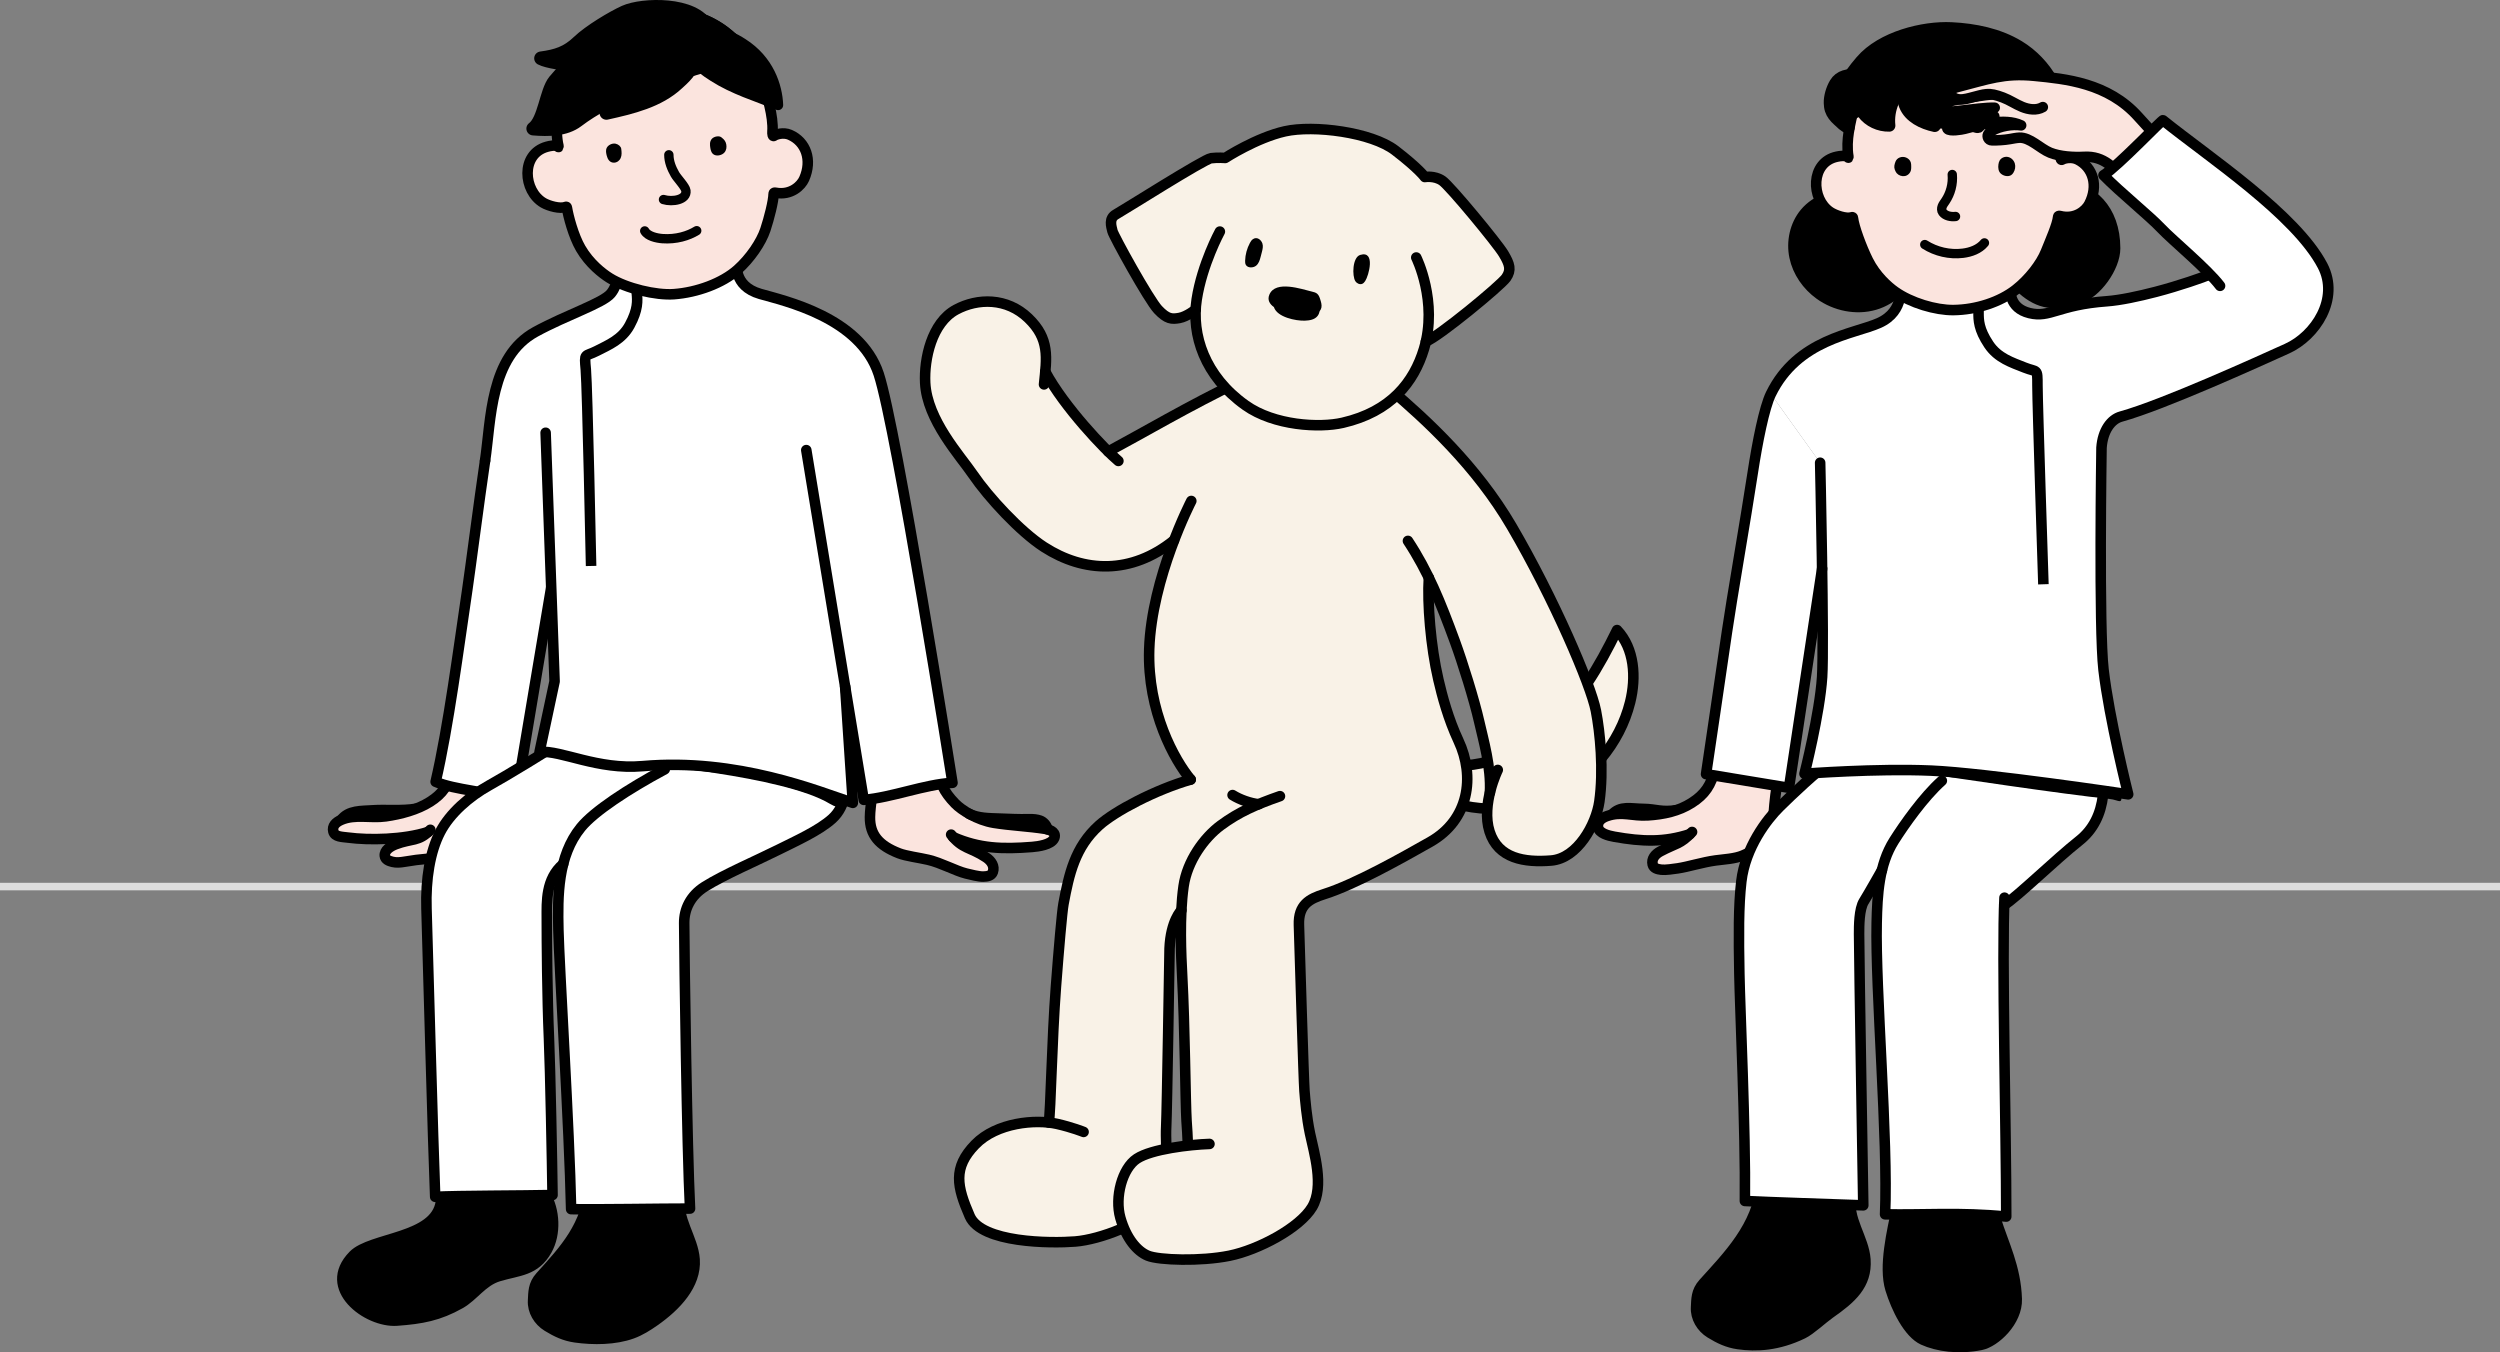 <?xml version="1.0" encoding="UTF-8"?>
<svg xmlns="http://www.w3.org/2000/svg" width="332.041" height="179.603" version="1.1" viewBox="0 0 332.041 179.603">
  <rect x="0" y="0" width="332.041" height="179.603" fill="#808080" stroke="none"/>
  <!-- Generator: Adobe Illustrator 28.7.4, SVG Export Plug-In . SVG Version: 1.2.0 Build 166)  -->
  <g>
    <g id="_レイヤー_1" data-name="レイヤー_1">
      <line y1="117.754" x2="332.041" y2="117.754" fill="none" stroke="#ddd" stroke-linejoin="round"/>
      <g>
        <path d="M58.422,159.59c-.635,4.822-9.166,4.579-11.586,7.046-4.422,4.509,1.917,9.186,5.876,8.896,3.333-.243,5.605-.663,8.459-2.27,1.83-1.031,2.94-2.978,5.082-3.627,2.643-.801,4.88-.676,6.493-3.534,1.251-2.215,1.085-5.38-.201-7.548-1.882-3.172-5.528-1.357-8.639-1.157-1.625.104-3.508-.579-4.686.564-.422.41-.719,1.031-.798,1.63Z" stroke="#000" stroke-linecap="round" stroke-linejoin="round" stroke-width="1.121"/>
        <path d="M124.469,101.621c.291,2.293.858,3.515,2.382,5.094.394.408,1.065.92,1.893,1.386,1.205.572,2.606.573,3.938.618,1.436.048,2.582.117,3.915.083.672-.017,1.132.039,1.553.187.422.148.882.615.969,1.162.68.178,1.184.582.873,1.221-.399.82-2.073,1.052-2.919,1.119-3.953.314-6.997.213-10.472-1.308,1.368,1.574,2.393,1.384,4.364,2.692.712.472,1.165,1.176.902,1.936-.177.512-.72.601-1.295.612s-1.696-.271-2.258-.41c-1.409-.347-3.278-1.408-5.051-1.823-1.176-.275-2.909-.49-3.856-.857-2.658-1.029-3.893-2.459-3.861-4.818.021-1.625.504-3.542.351-5.901l8.572-.993Z" fill="#fbe4de"/>
        <g>
          <path d="M124.469,101.621c.291,2.293.858,3.515,2.382,5.094.841.871,2.94,2.213,5.139,2.57s4.644.457,6.829.803c.819.13,1.528.553,1.173,1.283-.399.82-2.073,1.052-2.919,1.119-3.953.314-6.997.212-10.472-1.308" fill="none" stroke="#000" stroke-linecap="round" stroke-linejoin="round" stroke-width="1.4"/>
          <path d="M126.327,110.851c1.511,1.938,2.538,1.631,4.638,3.025.712.472,1.165,1.176.902,1.936-.177.512-.72.601-1.295.612s-1.696-.271-2.258-.41c-1.409-.347-3.278-1.408-5.051-1.823-1.176-.275-2.909-.49-3.856-.857-2.658-1.029-3.893-2.459-3.861-4.818.021-1.625.504-3.542.351-5.901" fill="none" stroke="#000" stroke-linecap="round" stroke-linejoin="round" stroke-width="1.4"/>
        </g>
        <path d="M128.744,108.101c1.205.572,2.606.573,3.938.618,1.436.048,2.582.117,3.915.083.672-.017,1.132.039,1.553.187.422.148.882.615.969,1.162" fill="none" stroke="#000" stroke-linecap="round" stroke-linejoin="round" stroke-width="1.4"/>
        <g>
          <path d="M45.315,108.895c.998-1.296,2.606-1.161,4.301-1.28,1.488-.104,3.766.115,5.639-.204l.209,1.514-9.513,1.08-.636-1.11Z" fill="#fbe4de" stroke="#000" stroke-linecap="round" stroke-linejoin="round" stroke-width="1.4"/>
          <path d="M68.045,104.005c-.351,2.124-.43,3.617-.557,5.092-.184,2.141-1.759,3.255-3.861,4.133-1.008.421-2.375.559-3.473.623-3.01.174-4.095.205-6.449.605-.52.088-1.062.141-1.571.016-.509-.125-.973-.314-1.027-.804-.08-.728.726-1.256,1.454-1.532,2.014-.764,2.934-.365,4.316-1.651-3.287,1.065-7.891,1.121-10.632.76-.814-.107-1.782-.07-1.972-.819-.182-.718.323-1.22,1.042-1.532,1.849-.802,3.908-.184,5.917-.47,2.009-.286,4.193-.865,5.883-1.935,1.689-1.069,2.511-2.28,2.981-4.333l7.949,1.848Z" fill="#fbe4de"/>
          <g>
            <path d="M60.096,102.157c-.47,2.052-1.292,3.264-2.981,4.333-1.689,1.069-3.873,1.648-5.883,1.935-2.009.286-4.069-.332-5.917.47-.719.312-1.225.814-1.042,1.532.19.748,1.157.711,1.972.819,2.741.361,7.345.305,10.632-.76" fill="none" stroke="#000" stroke-linecap="round" stroke-linejoin="round" stroke-width="1.4"/>
            <path d="M57.155,110.208c-1.544,1.621-2.447,1.114-4.594,1.928-.727.276-1.534.805-1.454,1.532.054.491.518.679,1.027.804.509.125,1.051.072,1.571-.016,2.354-.4,3.439-.43,6.449-.605,1.098-.064,2.465-.202,3.473-.623,2.101-.878,3.676-1.992,3.861-4.133.127-1.474.206-2.967.557-5.092" fill="none" stroke="#000" stroke-linecap="round" stroke-linejoin="round" stroke-width="1.4"/>
          </g>
        </g>
        <path d="M71.126,44.071c-6.06,3.312-5.892,11.65-6.702,17.129-.791,5.347-1.949,14.359-2.365,17.152-1.102,7.398-2.503,18.231-4.2,25.482,2.468,1.08,7.069,1.326,10.617,2.406l4.732-28.21-.74-20.553-1.343-13.405Z" fill="#fff"/>
        <path d="M64.424,61.2c-.791,5.347-1.949,14.359-2.365,17.152-1.102,7.398-2.503,18.231-4.2,25.482,2.468,1.08,7.069,1.326,10.617,2.406l4.732-28.21" fill="none" stroke="#000" stroke-linecap="round" stroke-linejoin="round" stroke-width="1.4"/>
        <path d="M90.533,158.9c-.669,2.816,1.662,5.481,1.858,8.368.234,3.442-2.553,6.314-5.379,8.293-.94.658-1.919,1.28-2.998,1.673-2.313.843-5.208.864-7.645.516-1.414-.202-2.527-.737-3.746-1.482-1.219-.745-2.039-2.115-1.956-3.541.062-1.063-.001-2.15,1.006-3.267,3.26-3.615,6.136-6.634,6.664-12.252l12.196,1.691Z" stroke="#000" stroke-linecap="round" stroke-linejoin="round" stroke-width="1.121"/>
        <path d="M110.068,94.88c1.102,2.676,4.275,10.395.472,13.852-1.732,1.574-4.88,2.991-7.083,4.093-2.834,1.417-7.35,3.359-9.858,4.941-1.909,1.204-2.738,2.991-2.728,4.827.026,4.853.373,29.973.777,37.927-3.709-.004-12.76.153-15.791.074-.225-10.663-1.586-32.361-1.691-37.083-.062-2.799-.093-5.893.633-8.749-2.335,1.968-2.175,5.037-2.175,7.136,0,3.258.052,10.543.289,16.052.182,4.246.42,16.609.472,20.768-4.066.091-12.435.079-15.583.236-.284-6.92-.98-32.562-1.157-38.28-.121-3.911.465-7.548,1.81-10.153,1.29-2.497,3.882-4.757,6.513-6.214,2.244-1.243,7.956-4.703,10.041-6.126.942-.643,1.231-2.101,1.495-4.093l33.564.792Z" fill="#fff"/>
        <path d="M88.293,102.174c-4.905,2.63-9.406,5.596-11.137,7.721-3.111,3.818-3.091,9.1-2.991,13.616.105,4.722,1.466,26.42,1.691,37.083,3.031.079,12.082-.079,15.791-.074-.404-7.954-.751-33.073-.777-37.927-.01-1.837.819-3.623,2.728-4.827,2.508-1.582,7.024-3.524,9.858-4.941,2.204-1.102,5.352-2.518,7.083-4.093,3.803-3.457.63-11.176-.472-13.852" fill="none" stroke="#000" stroke-linecap="round" stroke-linejoin="round" stroke-width="1.4"/>
        <path d="M76.504,94.089c-.264,1.992-.553,3.45-1.495,4.093-2.085,1.423-7.798,4.883-10.041,6.126-2.631,1.457-5.222,3.717-6.513,6.214-1.346,2.605-1.931,6.242-1.81,10.153.177,5.718.873,31.36,1.157,38.28,3.148-.157,11.517-.145,15.583-.236-.052-4.159-.29-16.522-.472-20.768-.236-5.509-.289-12.794-.289-16.052,0-2.099-.159-5.168,2.176-7.136" fill="none" stroke="#000" stroke-linecap="round" stroke-linejoin="round" stroke-width="1.4"/>
        <path d="M74.764,90.646c-1.428,5.213-2.834,9.131-2.834,9.131l12.643,1.655s19.462,1.582,25.646,5.325c1.367.828,2.608.657,2.451-.578-.294-2.305-1.267-6.736-1.948-12.785l-35.959-2.748Z"/>
        <path d="M97.9,34.867s-.625,3.1,3.065,4.168c3.141.908,13.259,3.095,15.741,10.648,2.378,7.236,9.801,54.287,9.801,54.287-3.702.206-8.093,1.967-11.788,2.263l-2.476-15.071,1.025,15.472c-4.617-1.522-15.321-5.981-27.914-4.88-6.016.526-10.782-2.125-13.694-1.889l1.997-9.366-1.189-33.023-8.046,3.724c.81-5.479.643-13.817,6.702-17.129,4.107-2.245,8.969-3.803,10.013-5.096,1.042-1.292,1.056-3.12,1.056-3.12l15.706-.988Z" fill="#fff"/>
        <path d="M78.507,75.17s-.491-23.756-.702-26.079c-.212-2.325-.151-1.66,1.449-2.476,1.599-.815,3.357-1.534,4.375-3.41,1.146-2.112,1.04-3.281.949-4.276s-.148-1.629-.148-1.629" fill="none" stroke="#000" stroke-linejoin="round" stroke-width="1.4"/>
        <path d="M97.9,34.867s-.625,3.1,3.065,4.168c3.141.908,13.259,3.095,15.741,10.648,2.378,7.236,9.801,54.287,9.801,54.287-3.702.206-8.093,1.967-11.788,2.263l-7.632-46.453" fill="none" stroke="#000" stroke-linecap="round" stroke-linejoin="round" stroke-width="1.4"/>
        <path d="M72.469,57.476l1.189,33.023-1.997,9.366c2.912-.236,7.678,2.415,13.694,1.889,12.593-1.102,23.296,3.358,27.914,4.88l-1.025-15.472" fill="none" stroke="#000" stroke-linecap="round" stroke-linejoin="round" stroke-width="1.4"/>
        <path d="M82.195,35.855s-.013,1.828-1.056,3.12c-1.044,1.293-5.906,2.852-10.013,5.096-6.06,3.312-5.892,11.65-6.702,17.129" fill="none" stroke="#000" stroke-linecap="round" stroke-linejoin="round" stroke-width="1.4"/>
        <g>
          <path d="M97.944,35.831c1.685-1.496,3.158-3.658,3.711-5.333.486-1.471,1.083-3.777,1.094-4.759.002-.152.109-.168.265-.139,2.055.381,3.394-.938,3.791-1.839,1.115-2.528.23-4.939-1.898-5.859-.875-.378-1.869-.044-2.079.128-.21.172-.255-.249-.232-.569.145-1.999-.759-4.968-1.249-6.203-2.392-6.026-7.107-10.444-15.302-9.53-2.362.264-4.08.955-6.512,2.584-3.111,2.082-5.02,6.645-5.518,11.814-.09.93-.107,2.168.161,3.278.035.145.01.16-.07.092-.336-.285-1.042-.12-1.469-.004-3.534.97-3.159,5.883-.454,7.456.711.413,2.212.824,2.915.541.128-.052.176-.024.197.107.18,1.112.856,3.723,1.822,5.388,1.179,2.036,2.912,3.358,3.844,3.941,2.244,1.403,6.177,2.317,8.536,2.148,3.092-.222,6.447-1.467,8.445-3.241Z" fill="#fbe4de" stroke="#000" stroke-linecap="round" stroke-linejoin="round" stroke-width="1.4"/>
          <g>
            <path d="M99.095,7.09c-2.126-2.922-5.15-4.972-9.304-5.4l.238,3.865,9.066,1.535Z" stroke="#000" stroke-linecap="round" stroke-linejoin="round" stroke-width="1.4"/>
            <path d="M89.579,7.937c-2.293.992-4.995,1.404-7.482,1.166-1.845-.178-8.586-.491-10.238-1.356,2.064-.282,3.454-.712,4.968-2.161,1.516-1.451,4.606-3.28,6.132-3.971,2.369-1.073,9.312-1.269,10.905,1.935,0,0-3.441,4.022-4.285,4.387Z" stroke="#000" stroke-linecap="round" stroke-linejoin="round" stroke-width="1.819"/>
            <path d="M85.557,4.244c-2.763.224-8.009,1.762-11.889,6.522-1.124,1.379-1.342,5.206-2.847,6.313,2.005.163,4.259.151,5.848-1.056,4.319-3.28,10.44-5.389,16.147-7.093,1.254-.374,2.453-2.97,1.141-4.018-.851-.681-4.269-.917-4.76-.085,0,0-2.037-.715-3.639-.583Z" stroke="#000" stroke-linecap="round" stroke-linejoin="round" stroke-width="1.819"/>
            <path d="M90.38,5.957c1.061.017,1.925-1.272,3.418-1.531,2.065-.359,3.845.698,4.835,1.325,3.499,2.219,4.616,5.681,4.713,8.204-2.935-1.179-5.895-2.059-8.574-3.772-1.098-.702-2.025-1.331-2.735-2.337-.447-.633-.472-1.258-1.084-1.822l-.573-.067Z" stroke="#000" stroke-linecap="round" stroke-linejoin="round" stroke-width="1.347"/>
            <path d="M89.983,11.043c-2.522,2.363-6.07,3.202-9.444,3.952.93-.978,1.861-1.956,2.792-2.933.808-.849,1.624-1.705,2.587-2.373,1.565-1.086,3.498-1.631,5.4-1.525.086.005.177.013.244.07.856.732-1.103,2.365-1.579,2.81Z" stroke="#000" stroke-linecap="round" stroke-linejoin="round" stroke-width="1.819"/>
          </g>
          <g>
            <path d="M88.122,26.503c1.199.362,3.136.04,2.979-1.181-.07-.535-1.154-1.638-1.451-2.163-.457-.806-.814-1.674-.815-2.6" fill="none" stroke="#000" stroke-linecap="round" stroke-linejoin="round" stroke-width="1.244"/>
            <path d="M92.534,30.641c-1.126.694-2.735,1.187-4.559,1.053-.766-.057-1.967-.321-2.345-1.023" fill="none" stroke="#000" stroke-linecap="round" stroke-linejoin="round" stroke-width="1.244"/>
            <path d="M95.885,18.3c-.295-.339-1.062-.197-1.356.157-.293.355-.251.801-.183,1.21.057.344.16.73.545.905.418.19,1.012.021,1.303-.292.291-.313.334-.721.268-1.094-.065-.364-.242-.63-.577-.887Z"/>
            <path d="M81.759,19.083c-.484-.094-1.002.203-1.172.55-.169.347-.084.721.008,1.075.105.405.364.902.944.899.433-.003.765-.309.896-.609.175-.4.129-.824.076-1.234-.039-.299-.352-.591-.751-.681Z"/>
          </g>
        </g>
      </g>
      <g>
        <path d="M190.699,101.365c5.248,1.192,10.83-1.005,14.887-4.54,4.057-3.535,6.821-8.308,9.186-13.142,2.326,2.46,2.553,6.29,1.736,9.576-1.368,5.504-5.385,10.284-10.571,12.58-5.186,2.295-11.453,2.105-16.419-.634-1.225-.676-1.734-1.292-1.734-1.292l1.475-3.203s.701.487,1.44.655Z" fill="#f9f2e7" stroke="#000" stroke-linecap="round" stroke-linejoin="round" stroke-width="1.4"/>
        <path d="M211.963,94.405c-.674-3.469-5.575-14.896-11.198-24.511-4.676-7.995-11.274-14.079-16.277-18.325l-19.89-.894c-6.544,3.143-12.995,6.938-17.402,9.3-2.353-2.319-6.328-6.785-8.361-10.594.245-2.728.14-4.825-2.254-7.127-2.849-2.74-6.728-2.674-9.603-1.125-3.244,1.748-4.257,6.566-4.095,9.731.251,4.927,4.624,9.643,6.359,12.187,2.05,3.007,6.27,7.574,9.419,9.606,5.327,3.438,11.609,3.675,17.276-.89-1.469,3.828-3.127,9.243-3.3,14.46-.274,8.311,3.409,14.796,5.508,17.315-4.722,1.364-10.074,4.197-12.173,6.086-3.209,2.889-3.988,6.506-4.721,10.428-.194,1.04-.617,5.954-1,10.96-.549,7.189-.69,16.598-.956,18.081-2.926-.322-7.261.33-9.773,2.917-3.001,3.091-2.43,5.601-.72,9.526,1.551,3.56,10.736,3.618,14.011,3.356,1.764-.141,4.243-.829,6.447-1.826.814,1.962,2.007,3.225,3.205,3.715,1.449.593,6.993.775,10.822.001,3.83-.774,9.33-3.682,10.985-6.452,1.655-2.77.243-7.262-.281-9.78-.454-2.177-.63-4.407-.734-5.667-.105-1.259-.63-18.784-.735-22.037-.086-2.674,1.364-3.463,3.358-4.093,4.166-1.316,10.441-4.88,14.062-6.926,5.206-2.942,5.982-8.71,3.778-13.432-1.371-2.937-2.165-5.933-2.676-8.133-1.032-4.443-1.481-10.108-1.267-13.524,1.244,2.561,2.297,5.289,3.457,8.45,1.007,2.743,2.586,7.811,3.232,10.663.544,2.404,1.619,6.087,1.42,9.421-.374,1.548-.585,3.461-.047,5.164,1.142,3.615,4.652,4.135,8.174,3.857,3.522-.279,5.984-4.825,6.411-7.834.59-4.157.105-9.157-.458-12.055ZM154.907,152.587c-.03-1.077-.065-2.104-.017-2.981.105-1.889.446-23.637.446-23.637.157-3.699,1.57-5.058,1.57-5.058-.167,3.292,0,6.674.106,8.646.358,6.654.436,16.939.58,19.311.068,1.11.137,1.797.182,3.286-.936.105-1.925.249-2.868.434Z" fill="#f9f2e7"/>
        <path d="M143.918,150.338s-1.506-.608-3.535-1.067c-2.825-.639-8.016-.195-10.863,2.738-3.001,3.091-2.43,5.601-.72,9.526,1.551,3.56,10.737,3.618,14.011,3.357,3.274-.262,9.008-2.406,10.88-4.916,1.871-2.51,1.031-7.336,1.2-10.37.105-1.889.446-23.637.446-23.637.157-3.699,1.571-5.058,1.571-5.058" fill="none" stroke="#000" stroke-linecap="round" stroke-linejoin="round" stroke-width="1.4"/>
        <path d="M158.143,103.538c-4.722,1.364-10.074,4.197-12.173,6.086-3.21,2.889-3.988,6.506-4.721,10.428-.194,1.04-.618,5.955-1,10.96-.549,7.189-.69,16.598-.956,18.081" fill="none" stroke="#000" stroke-linecap="round" stroke-linejoin="round" stroke-width="1.4"/>
        <path d="M157.774,152.153c-.045-1.489-.115-2.176-.182-3.285-.144-2.373-.222-12.658-.58-19.312-.141-2.628-.39-7.766.186-11.851.472-3.347,2.744-6.463,4.932-8.08,2.414-1.784,4.714-2.78,7.87-3.883" fill="none" stroke="#000" stroke-linecap="round" stroke-linejoin="round" stroke-width="1.4"/>
        <path d="M163.705,105.597c.984.617,2.341,1.086,3.455,1.217" fill="none" stroke="#000" stroke-linecap="round" stroke-linejoin="round" stroke-width="1.4"/>
        <path d="M158.224,66.538s-5.275,10.178-5.589,19.685c-.274,8.311,3.409,14.796,5.508,17.315" fill="none" stroke="#000" stroke-linecap="round" stroke-linejoin="round" stroke-width="1.4"/>
        <path d="M184.488,51.569c5.004,4.246,11.601,10.331,16.277,18.325,5.623,9.614,10.524,21.042,11.198,24.511.564,2.898,1.048,7.898.458,12.055-.427,3.009-2.889,7.555-6.411,7.834-3.522.278-7.032-.242-8.174-3.857-1.142-3.615,1.092-8.179,1.092-8.179" fill="none" stroke="#000" stroke-linecap="round" stroke-linejoin="round" stroke-width="1.4"/>
        <path d="M197.883,105.273c.199-3.335-.876-7.018-1.42-9.421-.645-2.852-2.224-7.919-3.232-10.663-1.921-5.234-3.55-9.28-6.233-13.349" fill="none" stroke="#000" stroke-linecap="round" stroke-linejoin="round" stroke-width="1.4"/>
        <g>
          <path d="M147.195,59.974c4.407-2.361,10.858-6.157,17.402-9.3" fill="none" stroke="#000" stroke-linecap="round" stroke-linejoin="round" stroke-width="1.4"/>
          <path d="M155.927,71.767c-5.667,4.565-11.941,4.324-17.268.886-3.149-2.032-7.369-6.6-9.419-9.606-1.734-2.544-6.108-7.26-6.359-12.188-.161-3.165.851-7.982,4.095-9.731,2.875-1.549,6.753-1.616,9.603,1.125,2.861,2.751,2.452,5.21,2.084,8.802" fill="none" stroke="#000" stroke-linecap="round" stroke-linejoin="round" stroke-width="1.4"/>
          <path d="M138.834,49.38c2.513,4.709,8.001,10.422,9.707,11.841" fill="none" stroke="#000" stroke-linecap="round" stroke-linejoin="round" stroke-width="1.4"/>
        </g>
        <g>
          <path d="M158.804,41.113c-.223,4.37,1.69,9.211,6.627,12.722,3.814,2.712,9.829,3.027,12.894,2.321,6.413-1.478,9.474-5.409,10.802-9.82.099-.329.185-.656.259-.982,1.622-.566,9.941-7.425,10.656-8.461.715-1.036.488-1.789-.342-3.182-.83-1.393-7.099-8.992-8.136-9.707s-2.324-.491-2.324-.491c0,0-.788-1.118-3.939-3.537-3.151-2.419-10.835-3.392-14.642-2.534s-7.929,3.536-7.929,3.536c0,0-.968-.078-1.879.032s-11.636,6.91-12.623,7.453c-.986.543-.631,1.586-.476,2.238s4.843,9.137,6.05,10.417c1.206,1.28,1.828,1.298,2.841,1.116,1.013-.182,2.162-1.118,2.162-1.118Z" fill="#f9f2e7"/>
          <g>
            <g>
              <path d="M166.416,31.759c-.189.128-.308.32-.41.511-.392.733-.609,1.543-.634,2.365-.006.198.003.408.12.582.264.392.959.375,1.329.08.37-.295.5-.755.613-1.19.055-.21.109-.421.164-.631.097-.375.194-.77.067-1.145-.163-.481-.715-.935-1.249-.572Z"/>
              <path d="M180.017,37.356c.182.279.575.472.895.348.18-.07.303-.222.406-.374.472-.698,1.41-4.098-.658-3.474-1.043.315-1.099,2.801-.642,3.5Z"/>
              <path d="M175.502,40.868c.075-.358-.035-.726-.144-1.075-.089-.285-.188-.587-.416-.78-.191-.162-.444-.225-.688-.283-1.361-.323-4.835-1.553-5.658.397-.295.698.022,1.242.602,1.661.427,1.357,2.94,1.841,4.091,1.802.619-.021,1.306-.126,1.694-.609.153-.191.24-.417.292-.657.105-.137.191-.285.227-.455Z"/>
            </g>
            <g>
              <path d="M189.385,45.353c1.622-.566,9.941-7.425,10.656-8.461.715-1.036.488-1.789-.342-3.182-.83-1.393-7.099-8.992-8.136-9.707s-2.324-.491-2.324-.491c0,0-.788-1.118-3.939-3.537-3.151-2.419-10.835-3.392-14.642-2.534s-7.929,3.536-7.929,3.536c0,0-.968-.078-1.879.032s-11.636,6.91-12.623,7.453c-.986.543-.631,1.586-.476,2.238s4.843,9.137,6.05,10.417c1.206,1.28,1.828,1.298,2.841,1.116,1.013-.182,2.162-1.118,2.162-1.118" fill="none" stroke="#000" stroke-linecap="round" stroke-linejoin="round" stroke-width="1.4"/>
              <path d="M162.018,30.757s-2.354,4.322-3.077,9.015c-.723,4.694,1.042,10.188,6.49,14.062,3.814,2.712,9.829,3.027,12.894,2.321,6.413-1.478,9.474-5.409,10.802-9.82,1.889-6.276-1.023-12.134-1.023-12.134" fill="none" stroke="#000" stroke-linecap="round" stroke-linejoin="round" stroke-width="1.4"/>
            </g>
          </g>
        </g>
        <path d="M163.285,166.782c-3.83.774-9.374.592-10.822-.001-1.449-.593-2.891-2.315-3.663-5.038-.772-2.723.239-6.571,2.195-7.852,1.956-1.281,7.002-1.867,9.641-1.958l2.649,14.848Z" fill="#f9f2e7"/>
        <path d="M189.774,76.739c-.213,3.416.235,9.081,1.267,13.524.511,2.2,1.305,5.196,2.676,8.133,2.204,4.722,1.428,10.49-3.778,13.432-3.62,2.046-9.896,5.61-14.062,6.926-1.994.63-3.444,1.419-3.358,4.093.105,3.253.63,20.778.735,22.037s.281,3.49.735,5.667c.525,2.518,1.936,7.01.281,9.78-1.655,2.77-7.155,5.678-10.985,6.452s-9.374.592-10.822-.001c-1.449-.593-2.891-2.315-3.663-5.038-.772-2.723.239-6.571,2.195-7.852,1.956-1.281,7.002-1.867,9.641-1.958" fill="none" stroke="#000" stroke-linecap="round" stroke-linejoin="round" stroke-width="1.4"/>
      </g>
      <g>
        <g>
          <path d="M239.884,28.432c-1.279,1.535-1.736,3.684-1.328,5.641.408,1.956,1.635,3.702,3.257,4.87,2.029,1.461,4.722,2.023,7.122,1.325,2.4-.698,4.418-2.701,4.969-5.139.219-.968.215-1.972.176-2.963-.03-.774-.085-1.562-.368-2.283-.206-.525-.528-.998-.898-1.423-2.902-3.337-10.018-3.524-12.931-.028Z" stroke="#000" stroke-linecap="round" stroke-linejoin="round" stroke-width="1.819"/>
          <path d="M280.707,32.982c0,2.407-2.415,5.806-4.722,6.493-2.692.801-4.583.891-6.796-.839-2.213-1.73-3.436-4.704-2.917-7.464,1.679-8.923,14.435-8.518,14.435,1.811Z" stroke="#000" stroke-linecap="round" stroke-linejoin="round" stroke-width="1.819"/>
        </g>
        <g>
          <path d="M222.697,107.59c-1.946.336-2.83-.145-4.38-.157-1.766-.013-3.109-.478-4.248.784l.09,1.105,8.155.107.383-1.839Z" fill="#fbe4de" stroke="#000" stroke-linecap="round" stroke-linejoin="round" stroke-width="1.4"/>
          <path d="M227.773,102.123c-.484,2.134-1.335,3.395-3.088,4.511-1.753,1.115-3.713,1.528-5.818,1.663-2.105.135-3.433-.593-5.413.089-.77.265-1.335.745-1.204,1.503.137.791,1.37,1.102,2.161,1.243,3.697.658,6.633.761,10.047-.353-1.399,1.394-1.944,1.241-3.93,2.297-.714.38-1.206,1.002-1.028,1.741.12.499.623.632,1.164.695s1.623-.1,2.166-.179c1.36-.198,3.323-.825,5.031-1.053,1.133-.152,2.562-.215,3.608-.656,2.182-.918,3.816-2.079,4.003-4.305.129-1.533.207-3.085.567-5.294l-8.267-1.902Z" fill="#fbe4de"/>
          <g>
            <path d="M227.773,102.123c-.484,2.134-1.335,3.395-3.088,4.511-1.753,1.115-3.713,1.528-5.818,1.663-2.105.135-3.433-.593-5.413.089-.77.265-1.335.745-1.204,1.503.137.791,1.37,1.102,2.161,1.243,3.697.658,6.621.769,10.035-.345" fill="none" stroke="#000" stroke-linecap="round" stroke-linejoin="round" stroke-width="1.4"/>
            <path d="M224.735,110.498c-1.601,1.688-2.1,1.456-4.207,2.577-.714.38-1.206,1.002-1.028,1.741.12.499.623.632,1.164.695s1.623-.1,2.166-.179c1.36-.198,3.323-.825,5.031-1.053,1.133-.152,2.562-.215,3.608-.656,2.182-.918,3.816-2.079,4.003-4.305.129-1.533.207-3.085.567-5.294" fill="none" stroke="#000" stroke-linecap="round" stroke-linejoin="round" stroke-width="1.4"/>
          </g>
        </g>
        <path d="M235.201,52.328c-.879,1.797-1.784,6.364-2.414,10.494-.944,6.191-2.846,17.105-3.417,21.093-.546,3.814-2.778,18.902-2.778,18.902l11.011,1.819,4.403-29.116c-.102-7.112-.259-14.062-.259-14.062l-6.546-9.13Z" fill="#fff"/>
        <path d="M246.033,158.907c-.669,2.816,1.662,5.481,1.858,8.368.234,3.442-1.954,5.301-4.78,7.28-.94.658-2.564,2.186-3.597,2.687-3.329,1.615-6.244,1.754-8.681,1.406-1.414-.202-2.527-.737-3.746-1.482-1.219-.745-2.039-2.115-1.956-3.541.062-1.063-.001-2.15,1.006-3.267,3.26-3.615,7.172-7.524,7.7-13.142l12.196,1.691Z" stroke="#000" stroke-linecap="round" stroke-linejoin="round" stroke-width="1.121"/>
        <path d="M264.249,156.589c.046,1.537.648,4.364.922,5.235,1.071,3.406,2.686,6.468,2.822,10.706.097,3.017-2.92,5.84-4.866,6.229-2.987.598-5.84.195-7.765-.687-1.996-.914-3.622-4.277-4.401-6.807-.94-3.056.224-7.819.876-10.949.174-.834.254-2.073.265-3.59l12.147-.137Z" stroke="#000" stroke-linecap="round" stroke-linejoin="round" stroke-width="1.121"/>
        <path d="M266.188,120.199c-.294,8.217.283,30.565.273,41.383-6.066-.61-11.217-.185-16.09-.303.427-9.772-1.306-29.883-1.114-38.702.051-2.321.146-4.737.696-7.002,0,0-1.757,3.115-2.397,4.139-.64,1.024-.64,3.255-.64,4.352,0,2.946.556,36.022.556,36.022-4.195-.146-12.358-.41-15.721-.579.112-9.236-.656-25.664-.735-30.15-.088-5.032-.119-9.007.262-12.291.525-4.512,3.405-8.255,5.09-9.91,1.863-1.83,4.539-4.375,7.215-6.421l34.787-3.325c1.683,5.939,1.574,11.247-2.204,14.238-3.184,2.52-8.171,7.396-9.976,8.548" fill="#fff"/>
        <path d="M257.907,103.695c-2.421,2.152-5.023,5.865-6.349,7.962-2.022,3.199-2.221,7.183-2.302,10.92-.192,8.818,1.541,28.93,1.114,38.702,4.873.117,10.024-.307,16.09.303.01-11.277-.617-35.017-.231-42.356" fill="none" stroke="#000" stroke-linecap="round" stroke-linejoin="round" stroke-width="1.4"/>
        <path d="M243.583,100.737c-2.676,2.046-5.352,4.591-7.215,6.421-1.684,1.655-4.565,5.398-5.09,9.91-.382,3.284-.351,7.259-.262,12.291.079,4.486.846,20.913.735,30.15,3.363.169,11.526.433,15.721.579,0,0-.556-33.076-.556-36.022,0-1.097,0-3.328.64-4.352.64-1.024,2.396-4.139,2.396-4.139" fill="none" stroke="#000" stroke-linecap="round" stroke-linejoin="round" stroke-width="1.4"/>
        <path d="M266.191,120.199c1.805-1.152,6.792-6.028,9.976-8.548,3.778-2.991,3.887-8.299,2.204-14.238" fill="none" stroke="#000" stroke-linecap="round" stroke-linejoin="round" stroke-width="1.4"/>
        <path d="M279.72,94.732c1.066,4.777,1.927,8.948,2.022,10.357.137,2.026-.124,1.158-1.636,1.013-5.545-.531-22.514-3.089-22.514-3.089l-15.616-1.423,1.869-7.706,35.875.849Z"/>
        <path d="M308.474,35.287c2.292,4.381-.935,9.312-4.722,11.018-3.725,1.679-16.37,7.445-22.037,9.019-1.338.362-2.44,1.857-2.601,4.139,0,0-.37,23.954.268,29.482.752,6.516,3.277,16.553,3.277,16.553,0,0-18.928-2.833-26.169-3.148-7.241-.315-16.823.413-16.823.413,0,0,2.027-7.969,2.341-12.848.282-4.378-.262-28.458-.262-28.458l-6.546-9.13c3.565-7.288,11.004-7.941,14.351-9.426,3.583-1.59,2.811-5.201,2.811-5.201l14.685.787s-.286,2.414,2.494,3.096c2.769.679,3.778-1.102,10.284-1.574,1.768-.128,4.192-.646,6.498-1.246,3.085-.802,6.39-1.96,7.199-2.318l14.951-1.159Z" fill="#fff"/>
        <path d="M271.397,77.602s-.79-24.021-.79-26.401c0-2.382,0-1.701-1.701-2.382-1.701-.68-3.553-1.249-4.762-3.061-1.36-2.04-1.36-3.237-1.36-4.258v-1.669" fill="none" stroke="#000" stroke-linejoin="round" stroke-width="1.4"/>
        <path d="M267.048,38.488s-.286,2.414,2.494,3.096c2.769.679,3.778-1.102,10.284-1.574,1.768-.128,4.192-.646,6.498-1.246,3.085-.802,6.39-1.96,7.199-2.318" fill="none" stroke="#000" stroke-linecap="round" stroke-linejoin="round" stroke-width="1.4"/>
        <path d="M303.752,46.306c3.787-1.707,7.014-6.638,4.722-11.018-3.568-6.821-15.164-14.455-21.184-19.308.155-.393-5.964,6.063-7.91,7.293,2.293,2.345,6.062,5.363,7.687,7.083,1.433,1.518,6.087,5.359,7.792,7.608l8.893,8.343Z" fill="#fff"/>
        <path d="M252.363,37.701s.772,3.611-2.811,5.201c-3.347,1.485-10.786,2.138-14.351,9.426-.879,1.797-1.784,6.364-2.414,10.494-.944,6.191-2.846,17.105-3.417,21.093-.546,3.814-2.778,18.902-2.778,18.902l11.011,1.819,4.403-29.116" fill="none" stroke="#000" stroke-linecap="round" stroke-linejoin="round" stroke-width="1.4"/>
        <g>
          <path d="M267.731,38.469c1.756-1.376,3.343-3.423,3.991-5.044.569-1.424,1.556-3.642,1.627-4.612.011-.15.118-.159.271-.121,2.007.501,3.41-.721,3.858-1.587,1.256-2.43.527-4.867-1.519-5.905-.842-.427-1.844-.157-2.062,0-.218.157-.237-.262-.195-.576.264-1.966-.447-4.956-.857-6.205-1.997-6.1-6.387-10.752-14.541-10.348-2.35.117-4.089.696-6.592,2.157-3.201,1.868-5.365,6.261-6.171,11.338-.145.913-.237,2.135-.041,3.249.026.145,0,.159-.075.086-.315-.302-1.023-.182-1.451-.093-3.551.744-3.479,5.621-.902,7.34.677.452,2.135.949,2.847.712.13-.043.176-.013.188.117.11,1.109,1.145,3.908,1.998,5.611,1.041,2.084,2.673,3.496,3.559,4.128,2.132,1.522,5.437,2.489,7.779,2.465,3.069-.032,6.204-1.081,8.286-2.713Z" fill="#fbe4de" stroke="#000" stroke-linecap="round" stroke-linejoin="round" stroke-width="1.4"/>
          <path d="M259.291,23.177c.11,1.239-.22,2.512-.917,3.542-.152.225-.324.443-.419.697s-.102.562.062.779c.37.49,1.094.629,1.707.557" fill="none" stroke="#000" stroke-linecap="round" stroke-linejoin="round" stroke-width="1.244"/>
          <path d="M251.753,21.465c-.136.359-.231.703-.094,1.062.059.155.143.352.248.471.275.312.676.442,1.061.389.386-.053.746-.371.841-.8.038-.17.035-.348.031-.523-.003-.16-.007-.322-.05-.473-.091-.322-.351-.553-.632-.667-.541-.218-1.201.004-1.405.541Z"/>
          <path d="M265.719,23.037c-.307-.293-.356-.768-.297-1.189.026-.183.069-.366.162-.526.216-.376.697-.566,1.121-.472.424.093.77.444.895.859s.037.881-.198,1.246c-.077.119-.171.231-.291.306-.421.263-1.05.102-1.391-.224Z"/>
          <path d="M255.642,32.484c1.499.951,3.309,1.364,5.054,1.152,1.071-.13,2.167-.525,2.87-1.374" fill="none" stroke="#000" stroke-linecap="round" stroke-linejoin="round" stroke-width="1.244"/>
          <path d="M244.939,15.786c2.04-1.468,4.5-2.209,6.881-2.916,3.431-1.019,6.964-2.049,10.529-1.731,3.499.312,6.818,1.941,9.415,4.306.965.879,1.868,1.913,2.183,3.179.213-.533.253-1.118.251-1.692-.012-4.308-2.4-8.534-6.083-10.767-2.661-1.613-5.819-2.254-8.926-2.409-3.74-.186-9.26,1.178-11.977,4.352-.929,1.085-1.802,2.217-2.396,3.512-.271.59-.502,1.196-.702,1.813l.824,2.352Z" stroke="#000" stroke-linecap="round" stroke-linejoin="round" stroke-width="1.616"/>
          <path d="M243.756,11.083c-.431.722-.75,1.762-.725,2.603.009.303.042.608.136.896.173.531.543.978.958,1.352.501.45.761.787,1.385,1.041-.086-2.146.773-4.314,2.306-5.818.097-.095.203-.2.216-.335.009-.09-.027-.179-.073-.257-.235-.397-.729-.562-1.189-.59-1.345-.084-2.415.107-3.013,1.109Z" stroke="#000" stroke-linecap="round" stroke-linejoin="round" stroke-width="1.616"/>
          <path d="M247.002,11.186c-.557,1.222-.366,2.738.431,3.819.797,1.081,2.154,1.708,3.497,1.673-.234-2.121.708-4.334,2.399-5.635.247-.19.535-.41.54-.722.002-.154-.069-.3-.163-.422-.394-.511-1.109-.617-1.75-.685-1.956-.207-4.002-.069-4.954,1.971Z" stroke="#000" stroke-linecap="round" stroke-linejoin="round" stroke-width="1.616"/>
          <path d="M254.599,9.445c-.576.176-1.161.457-1.477.97-.211.341-.279.75-.324,1.148-.09.818-.09,1.669.214,2.433.618,1.55,2.323,2.375,3.954,2.727-.3-2.249.545-4.62,2.201-6.172.126-.118.269-.266.236-.436-.017-.09-.082-.162-.147-.226-1.155-1.139-3.241-.877-4.658-.444Z" stroke="#000" stroke-linecap="round" stroke-linejoin="round" stroke-width="1.616"/>
          <path d="M261.013,9.366c-.738.19-1.451.604-1.835,1.263-.264.452-.356.988-.358,1.512-.007,2.153,1.607,4.205,3.701,4.705.076.018.158.034.231.005.119-.048.161-.193.187-.318.18-.858.344-1.727.685-2.535.341-.808.88-1.563,1.645-1.991.135-.076.283-.146.371-.273.162-.233.062-.556-.085-.798-.94-1.548-2.904-1.99-4.542-1.569Z" stroke="#000" stroke-linecap="round" stroke-linejoin="round" stroke-width="1.616"/>
        </g>
        <g>
          <path d="M257.172,16.074c.135.96,6.573-.567,7.698-.637-.333.136-6.595,1.138-6.215,1.673.268.377,1.921.096,2.268.003,2.003-.536,5.295-1.504,7.519-.465-1.177-.183-2.808.103-3.837.703-.223.13-.448.281-.567.51s.004.779.535.781c.79.003,1.581-.038,2.36-.169.42-.071.838-.163,1.263-.185,1.412-.075,2.786,1.466,4.098,1.993,1.283.516,3.069.63,4.526.551,2.664-.144,3.974,1.535,5.431,3.109l5.155-4.801c-1.181-1.181-2.088-2.15-3.403-3.625-4.027-4.518-9.71-5.038-13.801-5.442-4.064-.402-6.223.469-10.18,1.479-.311.079-.643.172-.846.419-.407.494-.015.893.582,1.124.141.054.285.087.432.103-1.434.266-2.621.57-2.614,1.475.098.625,5.065-.431,7.353-.362-1.982.196-7.823.961-7.759,1.764ZM264.623,12.542c-.304.031-.609.063-.915.095-.293.03-.836.11-1.388.197.997-.265,1.534-.417,2.304-.292Z" fill="#fbe4de"/>
          <path d="M264.623,12.542c-.304.031-.609.063-.915.095-.609.063-2.292.34-2.902.449-1.693.304-3.238.554-3.229,1.587.098.625,5.065-.431,7.353-.362-1.982.196-7.823.961-7.759,1.764.135.96,6.573-.567,7.698-.637-.333.136-6.595,1.138-6.215,1.673.268.377,1.921.096,2.268.003,2.003-.536,5.295-1.504,7.519-.465-1.177-.183-2.808.103-3.837.703-.223.13-.448.281-.567.51-.119.229.004.779.535.78.79.003,1.581-.038,2.36-.169.42-.071.838-.163,1.263-.185,1.412-.075,2.786,1.466,4.098,1.993,1.283.515,3.07.63,4.526.551,2.664-.144,3.974,1.535,5.431,3.109" fill="none" stroke="#000" stroke-linecap="round" stroke-linejoin="round" stroke-width="1.4"/>
          <path d="M270.203,10.072c-4.064-.402-6.223.469-10.18,1.479-.311.079-.643.172-.846.419-.407.494-.015.893.582,1.124.597.231,1.266.071,1.886-.085,2.064-.518,2.389-.805,4.381-.057.887.333,1.676.884,2.553,1.244.876.36,1.923.507,2.741.028l-1.117-4.153Z" fill="#fbe4de"/>
          <path d="M287.408,19.14c-1.181-1.181-2.088-2.15-3.404-3.626-4.027-4.518-9.71-5.038-13.801-5.442-4.064-.402-6.223.469-10.18,1.479-.311.079-.643.172-.846.419-.407.494-.015.893.582,1.124.597.231,1.266.071,1.886-.085,2.064-.518,2.389-.805,4.381-.057.887.333,1.676.884,2.553,1.244.876.36,1.923.507,2.741.028" fill="none" stroke="#000" stroke-linecap="round" stroke-linejoin="round" stroke-width="1.4"/>
        </g>
        <path d="M295.945,22.615c-3.194-2.487-6.338-4.768-8.655-6.636.155-.393-5.964,6.063-7.91,7.293,2.293,2.345,6.062,5.363,7.687,7.083l8.879-7.74Z" fill="#fff"/>
        <path d="M241.746,61.458s.545,24.08.262,28.458c-.315,4.88-2.341,12.848-2.341,12.848,0,0,9.582-.728,16.823-.413,7.241.315,26.169,3.148,26.169,3.148,0,0-2.525-10.038-3.277-16.553-.638-5.528-.268-29.482-.268-29.482.161-2.282,1.263-3.778,2.601-4.139,5.667-1.574,18.312-7.34,22.037-9.019,3.787-1.707,7.014-6.638,4.722-11.018-3.568-6.821-15.164-14.455-21.184-19.308.155-.393-5.964,6.063-7.91,7.293,2.293,2.345,6.062,5.363,7.687,7.083,1.433,1.518,6.087,5.359,7.792,7.608" fill="none" stroke="#000" stroke-linecap="round" stroke-linejoin="round" stroke-width="1.4"/>
      </g>
    </g>
  </g>
</svg>